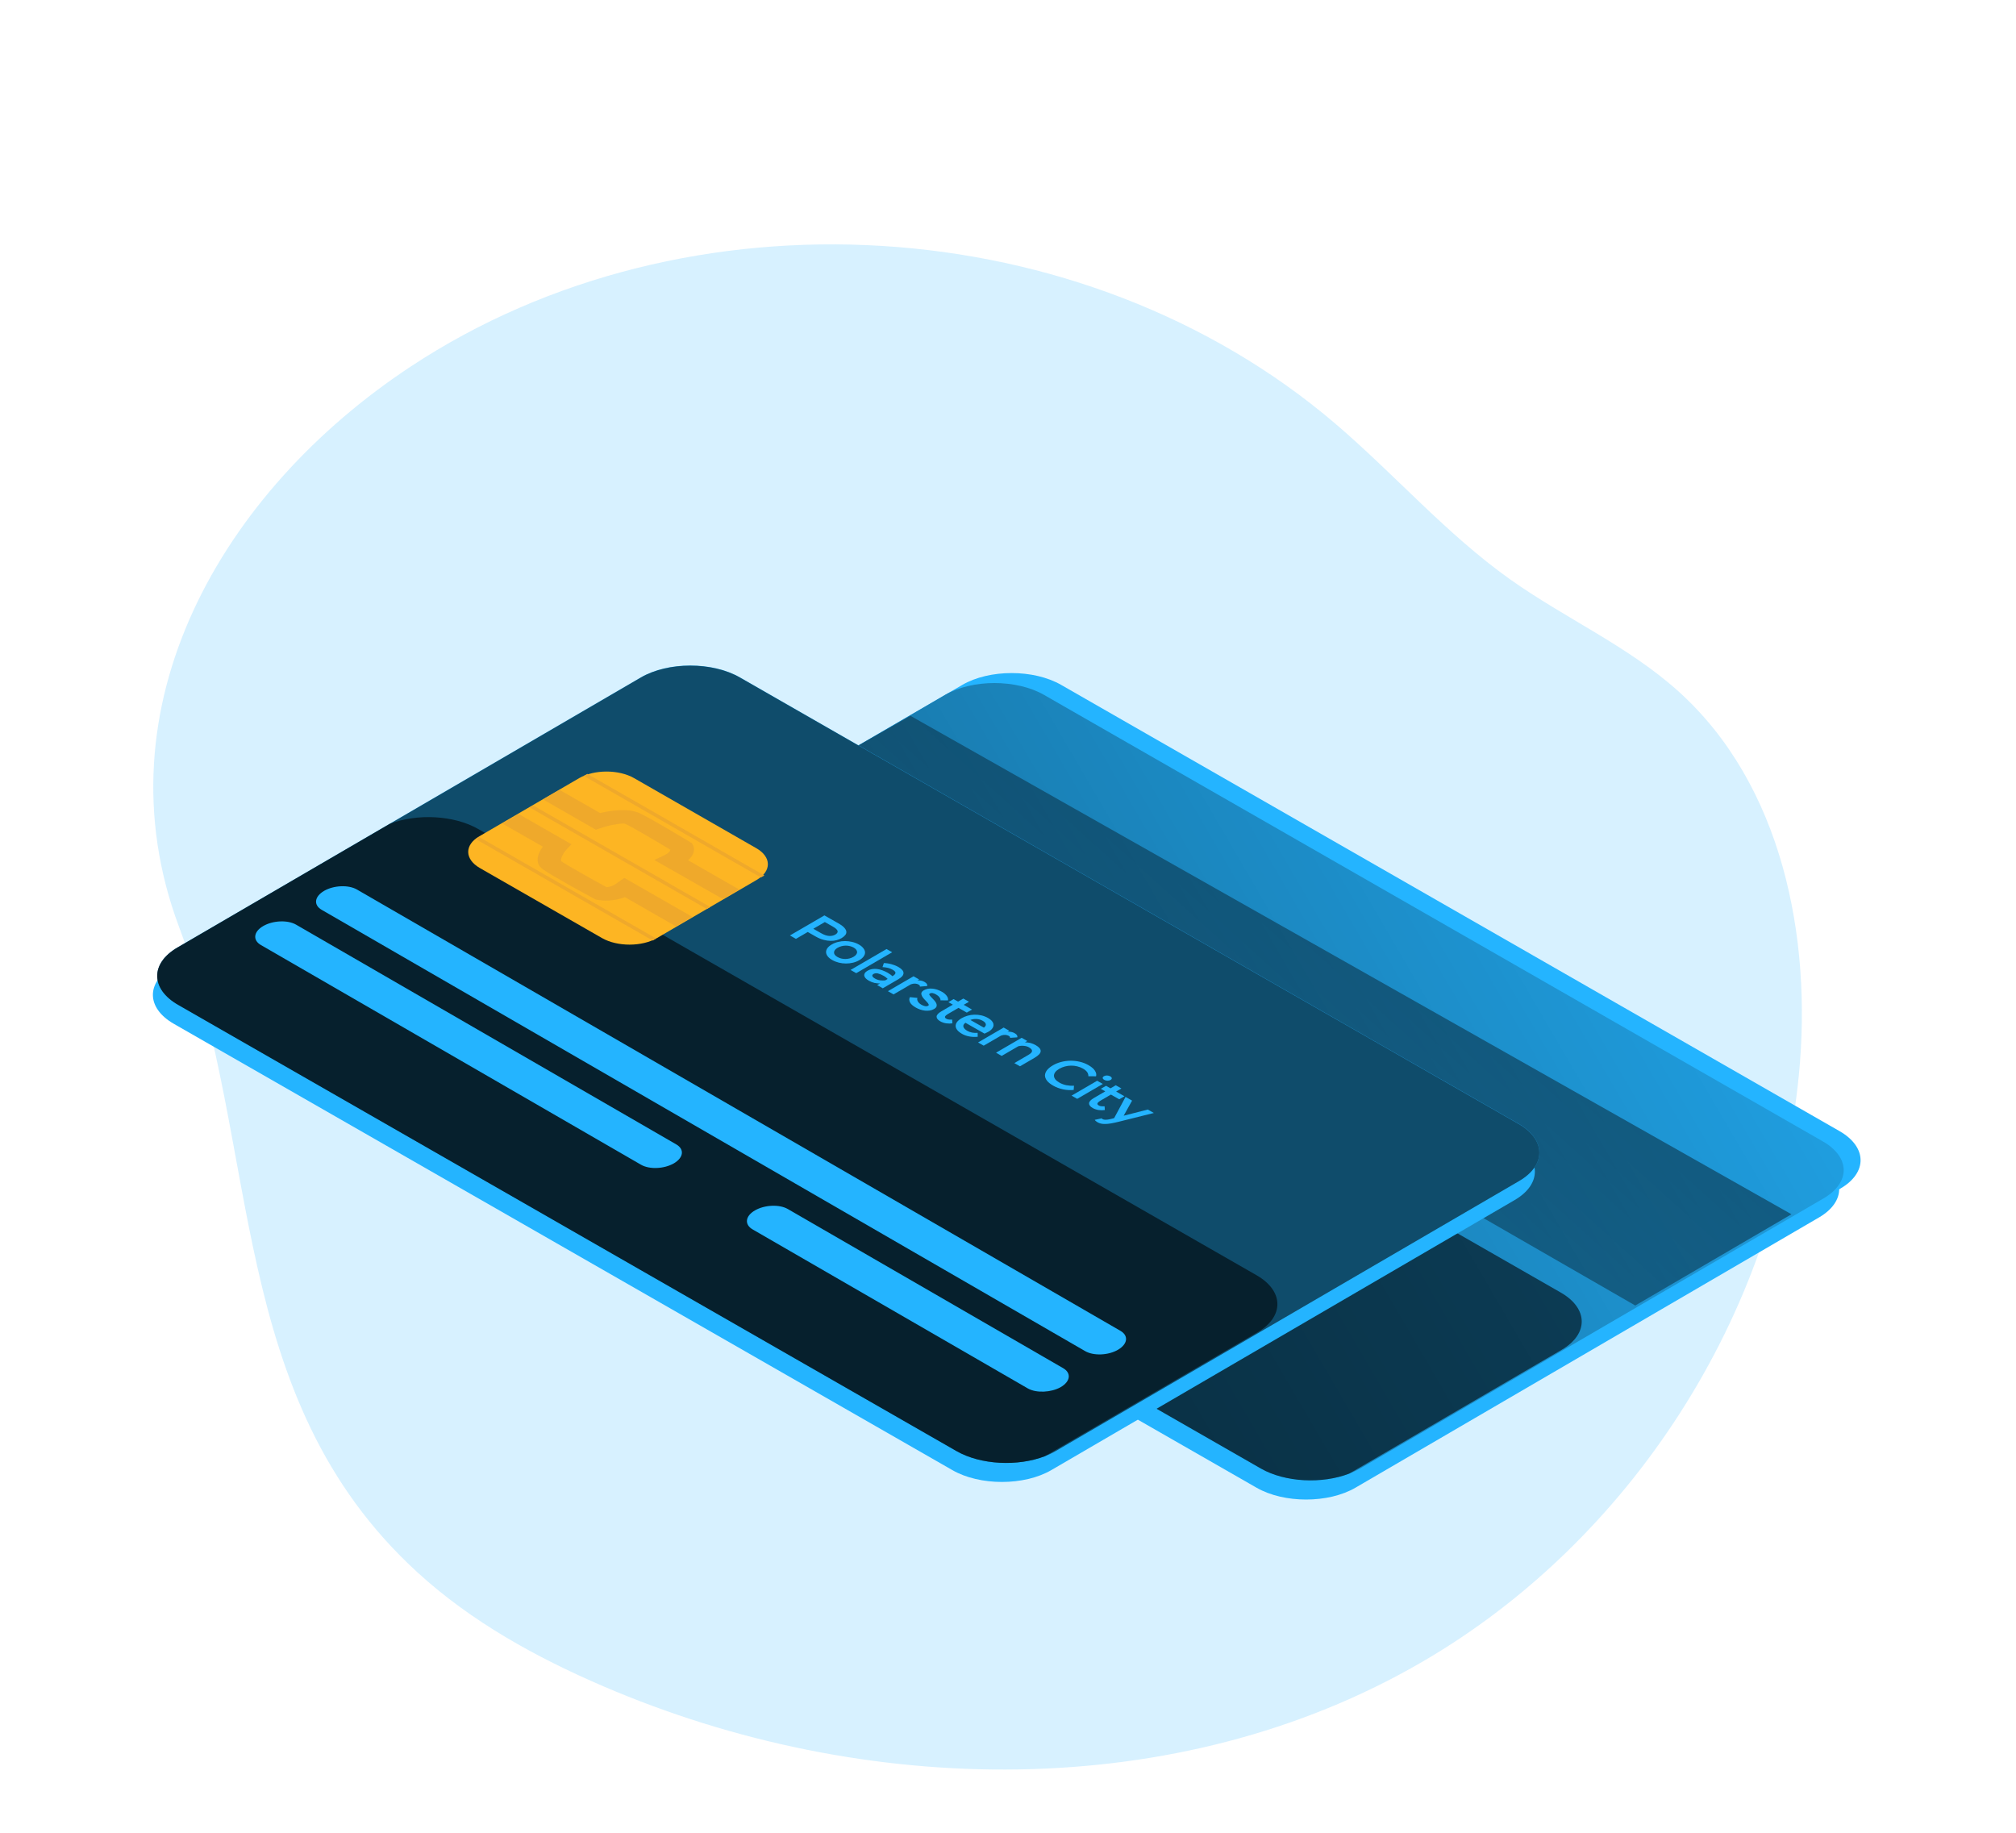 <?xml version="1.0" encoding="UTF-8"?> <svg xmlns="http://www.w3.org/2000/svg" width="264" height="240" viewBox="0 0 264 240" fill="none"> <path d="M53.787 47.997C89.995 24.092 141.869 27.296 174.868 55.482C182.626 62.105 189.389 69.91 197.701 75.828C204.918 80.962 213.208 84.599 219.789 90.525C233.333 102.716 237.342 122.651 235.564 140.794C232.486 172.239 213.567 201.729 186.267 217.603C154.185 236.27 113.087 235.469 78.994 220.811C70.233 217.045 61.753 212.374 54.713 205.941C29.493 182.923 34.323 150.382 23.422 121.309C12.706 92.599 29.013 64.335 53.787 47.997Z" fill="#24B4FF" fill-opacity="0.18"></path> <path d="M238.205 159.421L177.509 194.807C173.955 196.88 168.143 196.884 164.536 194.807L62.59 136.365C58.98 134.296 58.941 130.936 62.495 128.863L123.191 93.499C126.75 91.426 132.558 91.421 136.164 93.499L238.11 151.941C241.721 153.988 241.764 157.348 238.205 159.421Z" fill="#24B4FF"></path> <path d="M241.003 155.642L180.311 191.006C176.752 193.079 170.941 193.084 167.338 191.006L65.392 132.564C61.782 130.495 61.738 127.136 65.297 125.062L126.002 89.694C129.561 87.62 135.373 87.616 138.975 89.694L240.921 148.136C244.519 150.218 244.562 153.568 241.003 155.642Z" fill="#24B4FF"></path> <path d="M238.794 156.932L178.102 192.296C174.543 194.369 168.731 194.374 165.129 192.296L63.183 133.854C59.572 131.785 59.533 128.426 63.092 126.352L123.784 90.988C127.343 88.915 133.155 88.91 136.757 90.988L238.703 149.43C242.327 151.516 242.352 154.858 238.794 156.932Z" fill="#24B4FF"></path> <path d="M238.794 156.928L178.097 192.296C177.645 192.556 177.171 192.781 176.683 192.967C173.146 194.339 168.285 194.114 165.12 192.304L63.174 133.863C59.568 131.798 59.524 128.439 63.079 126.365L90.889 110.166L123.754 91.001C127.308 88.928 133.12 88.923 136.726 91.001L238.668 149.443C242.326 151.516 242.352 154.858 238.794 156.928Z" fill="url(#paint0_linear)"></path> <path d="M119.23 93.737L234.595 159.006L214.141 170.954L99.507 104.949L119.23 93.737Z" fill="url(#paint1_linear)"></path> <path d="M204.493 176.763L176.683 192.967C173.146 194.339 168.285 194.114 165.12 192.304L63.174 133.863C59.568 131.798 59.524 128.439 63.079 126.365L90.889 110.166C94.422 108.794 99.287 109.019 102.452 110.828L204.398 169.265C208.004 171.335 208.048 174.694 204.493 176.763Z" fill="url(#paint2_linear)"></path> <path d="M138.941 117.508L125.881 125.11C123.909 126.261 120.692 126.261 118.685 125.11L102.685 115.936C100.683 114.789 100.662 112.906 102.634 111.776L115.693 104.166C117.665 103.019 120.882 103.014 122.889 104.166L138.889 113.339C140.891 114.499 140.912 116.361 138.941 117.508Z" fill="#FDB523"></path> <path d="M130.504 122.339L128.342 123.586L121.678 119.759C120.549 120.191 119.325 120.316 118.132 120.123L117.812 120.062L117.561 119.923C117.003 119.62 112.048 116.936 110.923 116.11C109.73 115.244 110.348 113.945 110.923 113.149L105.609 110.118L107.771 108.871L114.69 112.841L114.115 113.421C113.501 114.066 113.176 114.858 113.345 115.049C114.032 115.555 117.142 117.291 119.282 118.456C119.734 118.417 120.167 118.254 120.532 117.984L121.591 117.239L130.504 122.339Z" fill="#EFA92B"></path> <path d="M134.499 120.006L136.662 118.759L129.985 114.932C130.91 114.127 130.85 113.309 130.586 112.88L130.478 112.694L130.244 112.551C129.712 112.231 125.025 109.391 123.589 108.746C122.063 108.062 119.818 108.43 118.465 108.746L113.15 105.716L110.988 106.962L117.907 110.932L118.915 110.607C120.03 110.248 121.397 110.053 121.73 110.149C122.595 110.542 125.622 112.313 127.667 113.551C127.637 113.703 127.494 113.984 126.863 114.278L125.587 114.897L134.499 120.006Z" fill="#EFA92B"></path> <path d="M132.865 121.053L132.411 121.317L109.215 108.014L109.665 107.75L132.865 121.053Z" fill="#EFA92B"></path> <path d="M125.777 125.183L125.323 125.443L102.128 112.144L102.582 111.88L125.777 125.183Z" fill="#EFA92B"></path> <path d="M139.948 116.923L139.498 117.187L116.298 103.884L116.752 103.62L139.948 116.923Z" fill="#EFA92B"></path> <path d="M140.277 132.97C138.593 132.012 137.783 130.987 137.845 129.894C137.913 128.799 138.847 127.728 140.647 126.68C142.443 125.635 144.302 125.089 146.224 125.043C148.151 125 149.964 125.461 151.662 126.428C152.633 126.98 153.613 127.719 154.6 128.643L153.166 129.478C152.192 128.337 151.302 127.538 150.497 127.08C149.321 126.411 148.015 126.124 146.58 126.218C145.145 126.311 143.707 126.778 142.265 127.617C140.892 128.416 140.151 129.243 140.044 130.098C139.941 130.949 140.485 131.714 141.676 132.391C142.701 132.974 144.112 133.417 145.909 133.719L144.599 134.481C142.982 134.192 141.541 133.689 140.277 132.97ZM146.286 136.077L157.059 129.807L160.339 131.673C161.378 132.264 161.946 132.849 162.041 133.429C162.141 134.01 161.757 134.554 160.888 135.06C159.452 135.896 157.703 136.074 155.642 135.594L154.214 140.587L152.326 139.513L153.8 135.108L152.365 134.291L147.809 136.944L146.286 136.077ZM153.508 133.626L154.006 133.909C155.939 135.009 157.66 135.119 159.169 134.241C160.28 133.594 160.026 132.81 158.405 131.888L157.439 131.339L153.508 133.626ZM155.774 141.474L166.547 135.204L172.601 138.648L171.458 139.313L166.941 136.744L163.484 138.756L167.269 140.909L166.14 141.565L162.356 139.413L158.454 141.683L163.286 144.432L162.143 145.097L155.774 141.474ZM163.9 146.096L174.673 139.826L178.275 141.875C179.349 142.485 180.096 143.047 180.517 143.561C180.943 144.077 181.114 144.637 181.029 145.242C180.893 146.204 180.087 147.114 178.612 147.972C176.821 149.014 174.957 149.551 173.021 149.583C171.084 149.616 169.251 149.14 167.524 148.157L163.9 146.096ZM166.58 146.306L168.549 147.426C169.955 148.225 171.327 148.573 172.665 148.468C174.095 148.36 175.485 147.913 176.834 147.128C178.1 146.391 178.785 145.636 178.888 144.862C178.954 144.392 178.806 143.961 178.444 143.571C178.087 143.178 177.383 142.683 176.334 142.086L175.068 141.366L166.58 146.306ZM118.612 140.229L129.385 133.959L130.923 134.833L120.15 141.104L118.612 140.229ZM125.516 144.156L135.146 138.551L131.303 136.365L132.445 135.7L141.67 140.946L140.527 141.611L136.683 139.425L127.053 145.03L125.516 144.156ZM105.706 153.091C104.022 152.133 103.212 151.108 103.275 150.015C103.342 148.92 104.276 147.849 106.076 146.801C107.872 145.756 109.731 145.21 111.653 145.164C113.58 145.121 115.393 145.583 117.091 146.549C118.062 147.101 119.042 147.84 120.03 148.764L118.596 149.599C117.621 148.459 116.732 147.659 115.926 147.201C114.75 146.532 113.444 146.245 112.009 146.339C110.574 146.433 109.136 146.899 107.694 147.738C106.321 148.537 105.581 149.364 105.473 150.219C105.37 151.071 105.914 151.835 107.105 152.512C108.13 153.095 109.541 153.538 111.338 153.84L110.028 154.602C108.411 154.314 106.97 153.81 105.706 153.091ZM121.326 156.924L124.125 153.171L117.629 154.821L121.326 156.924ZM118.831 160.246L120.637 157.839L116.047 155.228L111.869 156.286L110.441 155.474L125.512 151.648L127.034 152.514L120.493 161.191L118.831 160.246ZM122.067 162.087L132.84 155.816L136.12 157.682C137.159 158.273 137.727 158.858 137.822 159.438C137.922 160.02 137.538 160.563 136.669 161.069C135.233 161.905 133.484 162.083 131.423 161.603L129.995 166.596L128.106 165.522L129.581 161.117L128.146 160.301L123.589 162.953L122.067 162.087ZM129.289 159.635L129.787 159.919C131.72 161.018 133.441 161.128 134.95 160.25C136.061 159.603 135.806 158.819 134.186 157.897L133.22 157.348L129.289 159.635ZM131.555 167.483L142.328 161.213L145.93 163.262C147.003 163.872 147.751 164.434 148.172 164.948C148.598 165.463 148.768 166.024 148.684 166.629C148.547 167.591 147.742 168.5 146.266 169.359C144.476 170.401 142.612 170.938 140.675 170.97C138.738 171.002 136.906 170.527 135.178 169.544L131.555 167.483ZM134.235 167.692L136.204 168.813C137.61 169.612 138.981 169.96 140.319 169.855C141.75 169.747 143.139 169.3 144.488 168.515C145.755 167.778 146.44 167.023 146.543 166.249C146.609 165.779 146.461 165.348 146.099 164.958C145.741 164.565 145.038 164.07 143.989 163.473L142.722 162.753L134.235 167.692Z" fill="#24B4FF"></path> <path d="M123.797 154.802L74.019 126.032C72.917 125.395 73.055 124.3 74.326 123.542C75.598 122.807 77.526 122.729 78.629 123.365L128.406 152.136C129.509 152.772 129.371 153.867 128.095 154.62C126.824 155.356 124.899 155.439 123.797 154.802Z" fill="#24B4FF"></path> <path d="M198.352 157.144L137.678 192.504C134.119 194.577 128.307 194.581 124.705 192.504L22.755 134.062C19.148 131.993 19.105 128.633 22.664 126.56L83.356 91.196C86.915 89.123 92.727 89.118 96.329 91.196L198.275 149.638C201.868 151.707 201.911 155.066 198.352 157.144Z" fill="#24B4FF"></path> <path d="M198.941 154.651L138.249 190.014C134.69 192.088 128.878 192.088 125.276 190.014L23.33 131.573C19.719 129.503 19.676 126.144 23.235 124.071L83.922 88.703C87.481 86.629 93.293 86.625 96.895 88.703L198.841 147.144C202.461 149.218 202.499 152.577 198.941 154.651Z" fill="#24B4FF"></path> <path d="M198.945 154.646L138.249 190.01C137.796 190.273 137.323 190.499 136.835 190.685C133.297 192.058 128.432 191.833 125.267 190.023L23.321 131.581C19.715 129.512 19.671 126.157 23.23 124.084L51.036 107.884L83.922 88.72C87.481 86.646 93.289 86.642 96.895 88.72L198.841 147.162C202.456 149.218 202.499 152.573 198.945 154.646Z" fill="url(#paint3_linear)"></path> <path d="M164.64 174.482L136.835 190.685C133.297 192.058 128.432 191.833 125.267 190.023L23.321 131.581C19.715 129.512 19.671 126.157 23.23 124.084L51.036 107.884C54.573 106.512 59.434 106.737 62.599 108.547L164.545 166.988C168.151 169.053 168.195 172.413 164.64 174.482Z" fill="url(#paint4_linear)"></path> <path d="M99.088 115.226L86.032 122.837C84.061 123.984 80.843 123.988 78.832 122.837L62.832 113.664C60.83 112.512 60.804 110.633 62.781 109.504L75.84 101.897C77.816 100.746 81.029 100.746 83.04 101.897L99.04 111.071C101.038 112.213 101.064 114.079 99.088 115.226Z" fill="#FDB523"></path> <path d="M90.651 120.053L88.51 121.304L81.838 117.478C80.708 117.907 79.485 118.032 78.292 117.841L77.968 117.776L77.721 117.642C77.159 117.339 72.208 114.655 71.083 113.828C69.89 112.962 70.504 111.664 71.083 110.867L65.773 107.837L67.913 106.59L74.832 110.555L74.275 111.14C73.665 111.789 73.341 112.581 73.505 112.772C74.192 113.278 77.302 115.014 79.442 116.179C79.895 116.138 80.329 115.975 80.696 115.707L81.756 114.962L90.651 120.053Z" fill="#EFA92B"></path> <path d="M94.651 117.724L96.791 116.478L90.11 112.651C91.031 111.841 90.975 111.027 90.711 110.599L90.599 110.413L90.365 110.27C89.838 109.949 85.15 107.11 83.71 106.465C82.184 105.781 79.944 106.149 78.586 106.465L73.271 103.434L71.109 104.681L78.028 108.651L79.031 108.322C80.147 107.967 81.513 107.772 81.851 107.867C82.716 108.261 85.743 110.032 87.788 111.27C87.758 111.421 87.615 111.703 86.98 111.997L85.682 112.616L94.651 117.724Z" fill="#EFA92B"></path> <path d="M93.012 118.772L92.562 119.032L69.362 105.733L69.816 105.469L93.012 118.772Z" fill="#EFA92B"></path> <path d="M85.924 122.897L85.475 123.162L62.275 109.863L62.729 109.599L85.924 122.897Z" fill="#EFA92B"></path> <path d="M100.099 114.642L99.645 114.906L76.45 101.603L76.904 101.339L100.099 114.642Z" fill="#EFA92B"></path> <path d="M103.445 122.497L107.959 119.87L109.794 120.914C110.175 121.131 110.443 121.335 110.599 121.528C110.76 121.718 110.838 121.894 110.834 122.055C110.835 122.214 110.773 122.359 110.649 122.491C110.529 122.626 110.379 122.746 110.198 122.851C110.013 122.958 109.798 123.046 109.553 123.115C109.312 123.18 109.047 123.21 108.758 123.204C108.473 123.201 108.167 123.155 107.839 123.067C107.515 122.982 107.176 122.839 106.821 122.637L105.777 122.043L104.23 122.944L103.445 122.497ZM108.015 120.741L106.506 121.619L107.537 122.205C107.922 122.424 108.267 122.542 108.574 122.558C108.884 122.576 109.155 122.517 109.388 122.382C109.495 122.32 109.574 122.251 109.626 122.176C109.686 122.102 109.707 122.022 109.689 121.938C109.676 121.851 109.619 121.76 109.52 121.664C109.429 121.567 109.286 121.464 109.091 121.353L108.015 120.741Z" fill="#24B4FF"></path> <path d="M108.922 123.676C109.175 123.528 109.451 123.418 109.748 123.344C110.049 123.268 110.357 123.231 110.672 123.232C110.987 123.233 111.297 123.271 111.604 123.346C111.915 123.419 112.204 123.532 112.472 123.684C112.736 123.834 112.933 123.998 113.063 124.176C113.202 124.354 113.274 124.534 113.279 124.715C113.284 124.896 113.223 125.073 113.094 125.248C112.974 125.422 112.788 125.583 112.534 125.73C112.28 125.878 112.001 125.989 111.695 126.062C111.398 126.135 111.092 126.172 110.777 126.171C110.462 126.17 110.15 126.13 109.839 126.053C109.532 125.977 109.247 125.865 108.984 125.715C108.72 125.565 108.521 125.402 108.386 125.226C108.252 125.051 108.182 124.873 108.177 124.692C108.171 124.51 108.229 124.333 108.349 124.159C108.477 123.984 108.668 123.823 108.922 123.676ZM109.687 124.111C109.537 124.199 109.421 124.293 109.339 124.396C109.262 124.5 109.222 124.606 109.218 124.712C109.214 124.819 109.247 124.924 109.316 125.028C109.395 125.132 109.511 125.228 109.667 125.317C109.823 125.405 109.987 125.471 110.16 125.515C110.341 125.559 110.522 125.58 110.703 125.579C110.888 125.576 111.072 125.552 111.252 125.506C111.433 125.461 111.605 125.39 111.769 125.295C111.932 125.2 112.05 125.099 112.123 124.992C112.204 124.885 112.243 124.778 112.238 124.671C112.237 124.562 112.198 124.458 112.12 124.359C112.046 124.258 111.936 124.166 111.789 124.082C111.642 123.998 111.477 123.935 111.296 123.891C111.123 123.847 110.942 123.826 110.753 123.827C110.572 123.828 110.388 123.852 110.203 123.9C110.022 123.946 109.85 124.016 109.687 124.111Z" fill="#24B4FF"></path> <path d="M116.092 124.274L116.831 124.694L112.124 127.434L111.384 127.013L116.092 124.274Z" fill="#24B4FF"></path> <path d="M115.743 126.116C116.058 126.117 116.384 126.164 116.72 126.256C117.066 126.349 117.377 126.474 117.654 126.631C118.099 126.885 118.32 127.149 118.317 127.424C118.318 127.697 118.098 127.962 117.655 128.22L115.604 129.414L114.865 128.993L115.233 128.779C115.021 128.788 114.788 128.767 114.534 128.716C114.284 128.662 114.033 128.564 113.782 128.422C113.596 128.316 113.451 128.206 113.347 128.093C113.248 127.977 113.189 127.862 113.171 127.748C113.162 127.634 113.191 127.522 113.26 127.412C113.333 127.305 113.451 127.204 113.614 127.109C113.799 127.001 113.997 126.931 114.208 126.898C114.428 126.864 114.65 126.862 114.874 126.891C115.103 126.922 115.331 126.98 115.56 127.066C115.798 127.152 116.029 127.258 116.254 127.386C116.375 127.455 116.492 127.531 116.604 127.615C116.721 127.701 116.806 127.774 116.858 127.833C117.107 127.693 117.242 127.555 117.263 127.418C117.284 127.282 117.158 127.136 116.886 126.981C116.7 126.875 116.505 126.797 116.303 126.746C116.1 126.695 115.854 126.659 115.565 126.638L115.743 126.116ZM114.583 128.142C114.808 128.27 115.039 128.347 115.276 128.373C115.522 128.399 115.737 128.401 115.923 128.378L116.245 128.19C116.197 128.138 116.126 128.075 116.031 128.001C115.944 127.927 115.84 127.856 115.719 127.787C115.451 127.635 115.203 127.53 114.974 127.474C114.749 127.421 114.553 127.443 114.386 127.541C114.253 127.618 114.203 127.711 114.238 127.82C114.278 127.927 114.393 128.034 114.583 128.142Z" fill="#24B4FF"></path> <path d="M119.627 127.843L120.366 128.263L120.14 128.395C120.274 128.372 120.427 128.377 120.599 128.411C120.772 128.445 120.921 128.497 121.046 128.569C121.215 128.665 121.323 128.756 121.371 128.842C121.423 128.931 121.439 129.024 121.418 129.121L120.461 129.193C120.495 129.099 120.432 129.006 120.272 128.915C120.16 128.851 120.015 128.813 119.838 128.802C119.666 128.793 119.481 128.823 119.283 128.894L117.013 130.215L116.274 129.794L119.627 127.843Z" fill="#24B4FF"></path> <path d="M121.549 131.697C121.631 131.649 121.645 131.581 121.593 131.492C121.55 131.403 121.474 131.303 121.365 131.191C121.261 131.078 121.146 130.956 121.021 130.825C120.899 130.696 120.804 130.565 120.734 130.432C120.665 130.298 120.638 130.167 120.655 130.038C120.68 129.909 120.789 129.788 120.983 129.675C121.292 129.495 121.656 129.422 122.074 129.458C122.501 129.493 122.933 129.634 123.37 129.883C123.517 129.966 123.642 130.058 123.746 130.156C123.859 130.255 123.946 130.354 124.007 130.453C124.076 130.552 124.12 130.648 124.137 130.742C124.159 130.839 124.16 130.926 124.139 131.003L123.156 130.993C123.172 130.869 123.128 130.737 123.024 130.599C122.929 130.461 122.775 130.331 122.563 130.211C122.425 130.132 122.285 130.077 122.142 130.045C122.004 130.016 121.877 130.035 121.761 130.103C121.683 130.148 121.669 130.214 121.717 130.3C121.773 130.387 121.855 130.486 121.964 130.597C122.072 130.708 122.187 130.828 122.308 130.956C122.434 131.087 122.529 131.22 122.595 131.356C122.66 131.493 122.678 131.626 122.649 131.758C122.628 131.89 122.518 132.013 122.321 132.128C122.144 132.231 121.953 132.297 121.746 132.328C121.548 132.359 121.343 132.364 121.132 132.342C120.925 132.319 120.715 132.271 120.504 132.2C120.296 132.127 120.1 132.037 119.914 131.932C119.533 131.715 119.282 131.486 119.16 131.243C119.047 131.001 119.046 130.778 119.157 130.574L120.14 130.673C120.085 130.815 120.103 130.968 120.194 131.134C120.29 131.302 120.448 131.449 120.669 131.574C120.811 131.656 120.963 131.714 121.122 131.751C121.286 131.785 121.428 131.767 121.549 131.697Z" fill="#24B4FF"></path> <path d="M124.876 130.828L125.459 131.16L126.149 130.759L126.889 131.179L126.199 131.581L127.288 132.2L126.605 132.598L125.515 131.979L124.219 132.733C123.948 132.891 123.794 133.02 123.755 133.122C123.717 133.224 123.773 133.318 123.925 133.404C124.029 133.463 124.147 133.499 124.281 133.51C124.419 133.52 124.555 133.52 124.688 133.512L124.717 134.003C124.467 134.044 124.197 134.044 123.908 134.003C123.624 133.96 123.365 133.872 123.131 133.739C122.807 133.555 122.646 133.35 122.649 133.124C122.661 132.898 122.869 132.668 123.273 132.433L124.776 131.558L124.192 131.226L124.876 130.828Z" fill="#24B4FF"></path> <path d="M128.034 135.764C127.629 135.8 127.254 135.785 126.908 135.717C126.568 135.652 126.259 135.541 125.982 135.383C125.71 135.228 125.504 135.064 125.365 134.891C125.226 134.718 125.152 134.543 125.143 134.364C125.138 134.183 125.197 134.007 125.321 133.835C125.45 133.661 125.647 133.496 125.914 133.341C126.159 133.198 126.423 133.086 126.707 133.006C126.996 132.922 127.291 132.877 127.593 132.871C127.899 132.862 128.205 132.893 128.512 132.963C128.818 133.034 129.112 133.149 129.393 133.309C129.618 133.436 129.791 133.577 129.912 133.73C130.034 133.883 130.097 134.038 130.102 134.194C130.111 134.353 130.061 134.51 129.949 134.664C129.842 134.821 129.673 134.967 129.44 135.102C129.324 135.169 129.155 135.253 128.931 135.354L126.428 133.93C126.191 134.102 126.104 134.282 126.165 134.471C126.226 134.659 126.398 134.833 126.679 134.993C126.86 135.096 127.07 135.171 127.307 135.217C127.549 135.26 127.788 135.27 128.025 135.247L128.034 135.764ZM128.696 133.677C128.445 133.534 128.178 133.454 127.893 133.435C127.613 133.419 127.339 133.461 127.072 133.562L128.843 134.569C129.045 134.417 129.128 134.264 129.093 134.11C129.066 133.956 128.934 133.812 128.696 133.677Z" fill="#24B4FF"></path> <path d="M131.432 134.557L132.171 134.978L131.945 135.109C132.079 135.086 132.232 135.092 132.405 135.126C132.577 135.159 132.726 135.212 132.852 135.283C133.02 135.379 133.128 135.471 133.176 135.557C133.228 135.646 133.244 135.739 133.223 135.836L132.266 135.908C132.3 135.813 132.237 135.721 132.077 135.63C131.965 135.566 131.82 135.528 131.643 135.516C131.471 135.507 131.286 135.538 131.088 135.608L128.818 136.929L128.079 136.509L131.432 134.557Z" fill="#24B4FF"></path> <path d="M133.788 135.897L134.527 136.318L134.224 136.494C134.487 136.496 134.729 136.524 134.949 136.58C135.173 136.638 135.402 136.734 135.636 136.867C136.077 137.118 136.291 137.378 136.28 137.649C136.272 137.922 136 138.215 135.463 138.527L133.567 139.631L132.828 139.21L134.665 138.141C134.988 137.953 135.149 137.78 135.148 137.621C135.156 137.462 135.019 137.303 134.738 137.143C134.556 137.04 134.341 136.976 134.09 136.953C133.845 136.927 133.597 136.944 133.347 137.005L131.174 138.27L130.435 137.849L133.788 135.897Z" fill="#24B4FF"></path> <path d="M140.601 142.726C140.144 142.773 139.68 142.747 139.21 142.647C138.739 142.548 138.31 142.388 137.921 142.166C137.562 141.962 137.291 141.747 137.109 141.519C136.935 141.292 136.846 141.063 136.84 140.832C136.844 140.601 136.931 140.372 137.102 140.143C137.282 139.913 137.546 139.697 137.894 139.495C138.217 139.307 138.572 139.163 138.959 139.062C139.355 138.96 139.756 138.906 140.161 138.899C140.571 138.895 140.978 138.939 141.384 139.031C141.794 139.126 142.174 139.273 142.525 139.472C142.94 139.708 143.228 139.956 143.388 140.215C143.553 140.478 143.6 140.719 143.528 140.94L142.519 140.93C142.551 140.548 142.317 140.215 141.815 139.929C141.582 139.797 141.331 139.699 141.064 139.635C140.801 139.57 140.533 139.539 140.261 139.543C139.994 139.544 139.727 139.58 139.46 139.651C139.197 139.719 138.948 139.822 138.711 139.96C138.475 140.097 138.299 140.244 138.183 140.401C138.072 140.556 138.017 140.712 138.018 140.871C138.023 141.027 138.082 141.182 138.194 141.335C138.316 141.488 138.493 141.631 138.727 141.764C139.012 141.927 139.317 142.04 139.64 142.106C139.968 142.169 140.303 142.191 140.643 142.171L140.601 142.726Z" fill="#24B4FF"></path> <path d="M143.675 141.522L144.415 141.942L141.062 143.894L140.322 143.473L143.675 141.522ZM144.571 140.925C144.683 140.86 144.817 140.83 144.972 140.834C145.127 140.838 145.267 140.876 145.393 140.947C145.514 141.016 145.579 141.095 145.588 141.185C145.597 141.274 145.546 141.351 145.434 141.416C145.318 141.484 145.18 141.517 145.02 141.515C144.865 141.511 144.727 141.474 144.606 141.405C144.476 141.331 144.407 141.25 144.398 141.161C144.397 141.071 144.455 140.993 144.571 140.925Z" fill="#24B4FF"></path> <path d="M144.838 142.183L145.422 142.515L146.112 142.113L146.851 142.534L146.161 142.935L147.25 143.555L146.567 143.953L145.477 143.333L144.181 144.087C143.91 144.245 143.756 144.375 143.718 144.477C143.679 144.579 143.736 144.673 143.887 144.759C143.991 144.818 144.11 144.853 144.243 144.865C144.381 144.874 144.517 144.875 144.651 144.867L144.679 145.358C144.429 145.398 144.16 145.399 143.871 145.358C143.586 145.315 143.327 145.227 143.093 145.094C142.769 144.909 142.609 144.704 142.612 144.479C142.624 144.253 142.831 144.022 143.236 143.787L144.738 142.913L144.154 142.581L144.838 142.183Z" fill="#24B4FF"></path> <path d="M144.278 146.443C144.295 146.483 144.332 146.518 144.388 146.55C144.484 146.604 144.617 146.631 144.79 146.63C144.958 146.632 145.188 146.597 145.481 146.526L145.901 146.416L147.394 143.637L148.25 144.124L147.148 146.101L150.306 145.293L151.097 145.743L146.518 146.886C146.126 146.984 145.786 147.058 145.497 147.107C145.208 147.155 144.956 147.18 144.741 147.181C144.525 147.187 144.336 147.171 144.171 147.132C144.012 147.095 143.865 147.039 143.731 146.963C143.549 146.86 143.426 146.752 143.361 146.641L144.278 146.443Z" fill="#24B4FF"></path> <path d="M142.106 176.928L42.132 119.144C41.029 118.508 41.168 117.413 42.439 116.659C43.71 115.923 45.639 115.845 46.742 116.482L146.716 174.265C147.818 174.902 147.68 175.997 146.404 176.75C145.133 177.491 143.209 177.564 142.106 176.928Z" fill="#24B4FF"></path> <path d="M83.944 152.521L34.166 123.75C33.064 123.11 33.202 121.997 34.474 121.261C35.749 120.525 37.673 120.447 38.776 121.084L88.553 149.854C89.656 150.491 89.518 151.586 88.246 152.339C86.971 153.075 85.046 153.157 83.944 152.521Z" fill="#24B4FF"></path> <path d="M134.608 181.819L98.556 160.988C97.453 160.348 97.591 159.235 98.867 158.499C100.138 157.763 102.067 157.685 103.17 158.322L139.217 179.157C140.32 179.794 140.182 180.889 138.906 181.642C137.635 182.356 135.706 182.439 134.608 181.819Z" fill="#24B4FF"></path> <defs> <linearGradient id="paint0_linear" x1="87.91" y1="177.464" x2="260.964" y2="76.424" gradientUnits="userSpaceOnUse"> <stop stop-opacity="0.58"></stop> <stop offset="0.01" stop-opacity="0.58"></stop> <stop offset="0.13" stop-opacity="0.4"></stop> <stop offset="1" stop-opacity="0"></stop> </linearGradient> <linearGradient id="paint1_linear" x1="201.284" y1="94.006" x2="61.343" y2="248.898" gradientUnits="userSpaceOnUse"> <stop stop-opacity="0.58"></stop> <stop offset="0.01" stop-opacity="0.58"></stop> <stop offset="0.13" stop-opacity="0.4"></stop> <stop offset="1" stop-opacity="0"></stop> </linearGradient> <linearGradient id="paint2_linear" x1="801.237" y1="-376.068" x2="952.332" y2="-423.118" gradientUnits="userSpaceOnUse"> <stop stop-opacity="0.58"></stop> <stop offset="0.01" stop-opacity="0.58"></stop> <stop offset="0.13" stop-opacity="0.4"></stop> <stop offset="1" stop-opacity="0"></stop> </linearGradient> <linearGradient id="paint3_linear" x1="808.246" y1="-406.077" x2="975.042" y2="-454.547" gradientUnits="userSpaceOnUse"> <stop stop-opacity="0.58"></stop> <stop offset="0.01" stop-opacity="0.58"></stop> <stop offset="0.13" stop-opacity="0.4"></stop> <stop offset="1" stop-opacity="0"></stop> </linearGradient> <linearGradient id="paint4_linear" x1="777.059" y1="-395.505" x2="928.154" y2="-442.559" gradientUnits="userSpaceOnUse"> <stop stop-opacity="0.58"></stop> <stop offset="0.01" stop-opacity="0.58"></stop> <stop offset="0.13" stop-opacity="0.4"></stop> <stop offset="1" stop-opacity="0"></stop> </linearGradient> </defs> </svg> 